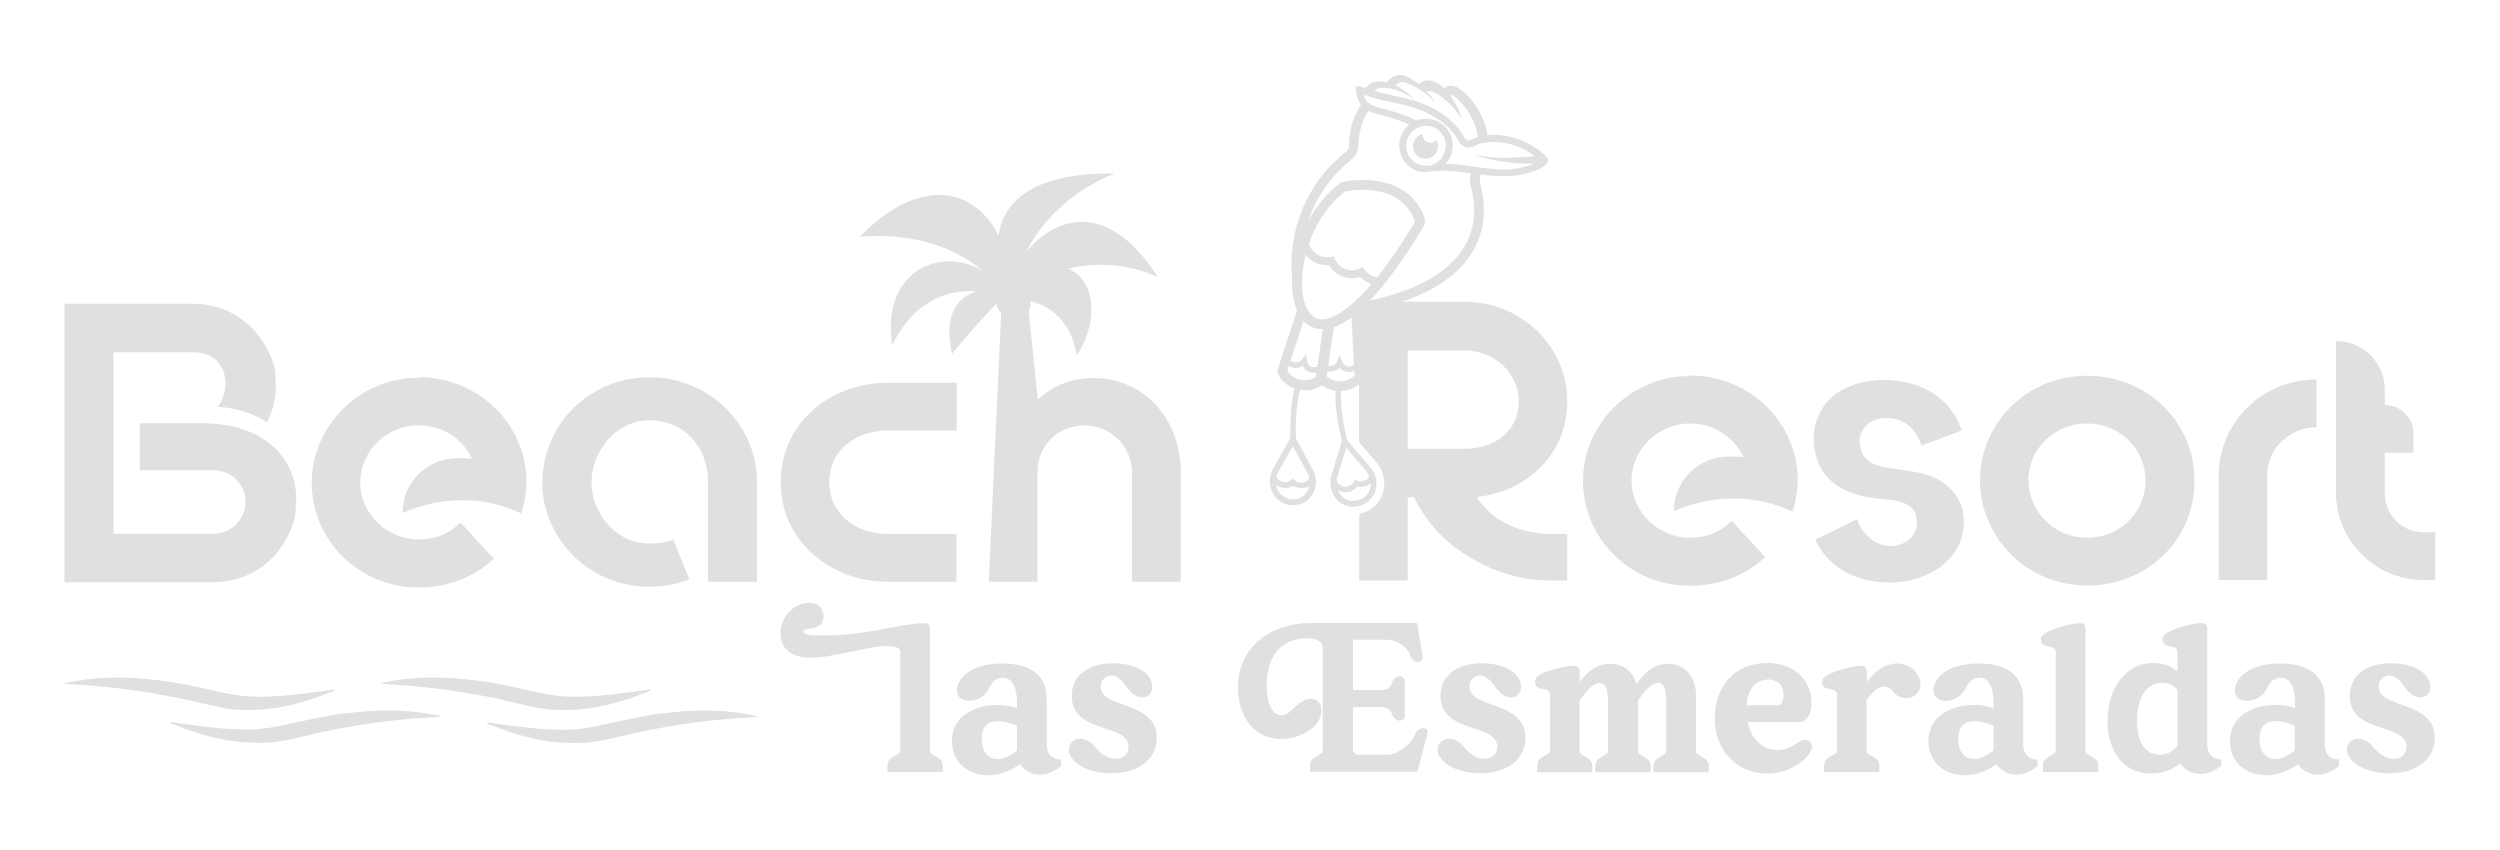 <svg xmlns="http://www.w3.org/2000/svg" id="Capa_1" data-name="Capa 1" viewBox="0 0 100 34"><defs><style>      .cls-1 {        fill: #e0e0e0;        stroke-width: 0px;      }    </style></defs><g><g><path class="cls-1" d="M13.88,28.52c-.74.09-1.46.25-2.18.41-.6.14-1.2.25-1.82.25-.69,0-1.38-.07-2.06-.16-.33-.04-.65-.09-.99-.14.01.06.04.08.09.09.06.01.12.03.17.06.85.34,1.73.59,2.65.66.57.04,1.13.03,1.69-.08.49-.1.97-.22,1.46-.33,1.36-.29,2.74-.49,4.13-.57.2-.01.41-.03.61-.04-.09-.05-.18-.07-.28-.08-1.15-.23-2.31-.2-3.47-.06Z"></path><path class="cls-1" d="M8.79,28.3c.56.11,1.12.12,1.69.08.92-.07,1.8-.32,2.65-.66.06-.02.11-.04.17-.06.04,0,.07-.03.09-.09-.34.05-.66.1-.99.14-.69.09-1.37.16-2.06.16-.62,0-1.22-.11-1.82-.25-.72-.17-1.44-.32-2.18-.41-1.16-.14-2.32-.17-3.47.06-.09.02-.19.03-.28.08.2.01.41.03.61.04,1.39.09,2.77.29,4.13.57.49.1.97.23,1.46.33Z"></path><path class="cls-1" d="M30.28,28.67c-.09-.05-.18-.07-.28-.08-1.15-.23-2.31-.2-3.47-.06-.74.09-1.46.25-2.18.41-.6.14-1.2.25-1.82.25-.69,0-1.38-.07-2.06-.16-.33-.04-.65-.09-.99-.14.01.06.04.08.09.09.06.01.12.03.17.06.85.34,1.73.59,2.65.66.57.04,1.13.03,1.69-.08.49-.1.97-.22,1.46-.33,1.36-.29,2.74-.49,4.13-.57.2-.01.41-.03.61-.04Z"></path><path class="cls-1" d="M19.97,27.97c.49.1.97.23,1.46.33.56.11,1.12.12,1.69.08.92-.07,1.8-.32,2.65-.66.06-.02.11-.04.17-.06.04,0,.07-.03.09-.09-.34.05-.66.1-.99.14-.69.09-1.37.16-2.06.16-.62,0-1.22-.11-1.82-.25-.72-.17-1.44-.32-2.18-.41-1.16-.14-2.32-.17-3.47.06-.09.02-.19.03-.28.08.2.01.41.03.61.04,1.39.09,2.77.29,4.13.57Z"></path></g><g><path class="cls-1" d="M35.5,30.62c0-.4.51-.38.51-.6v-3.91c0-.21-.17-.23-.33-.26-.75-.09-2.29.46-3.25.46-.77,0-1.21-.36-1.21-.97,0-.72.59-1.23,1.14-1.23.36,0,.58.22.58.54,0,.64-.8.4-.8.62,0,.13.3.15.69.15,1.86,0,2.86-.41,4-.49.04,0,.08,0,.11,0,.09,0,.26-.03.26.25v4.85c0,.23.51.2.51.6v.25h-2.21v-.25Z"></path><path class="cls-1" d="M40.82,30.57c-.39.22-.74.44-1.27.44-.8,0-1.47-.48-1.47-1.36,0-1.48,1.91-1.64,2.6-1.31v-.19c0-.77-.24-1.04-.57-1.04-.28,0-.44.19-.53.39-.35.78-1.54.67-1.27-.1.17-.47.75-.86,1.78-.86,1.24,0,1.78.56,1.78,1.42v1.82c0,.31.14.59.57.6v.26c-.64.54-1.32.39-1.62-.05ZM40.68,29.02c-.56-.21-1.41-.41-1.41.54,0,.49.24.8.64.8.18,0,.4-.06.77-.34v-1Z"></path><path class="cls-1" d="M42.82,30.24c-.29-.58.45-1.03,1-.35.09.12.4.46.8.46.3,0,.52-.18.52-.48,0-.95-2.27-.51-2.27-2.03,0-.8.63-1.31,1.66-1.31.96,0,1.6.45,1.56.98-.04.47-.59.55-.98.03-.11-.14-.33-.52-.67-.52-.23,0-.41.2-.41.45,0,.89,2.24.55,2.24,2.04,0,.84-.7,1.42-1.81,1.42-.75,0-1.42-.27-1.63-.69Z"></path><path class="cls-1" d="M56.68,24.91l.23,1.37c.04.25-.39.3-.51-.08-.1-.3-.49-.61-.94-.61h-1.31s-.03.05-.03.08v1.93h1.08c.28,0,.4-.05.47-.27.14-.39.52-.34.52-.08v1.38c0,.25-.38.3-.52-.08-.07-.22-.19-.26-.47-.27h-1.08v1.73c0,.08.06.13.14.18h1.23c.44,0,1.01-.48,1.11-.81.12-.35.57-.3.5-.05l-.4,1.54h-4.3v-.25c0-.4.51-.38.51-.6v-4.08c0-.25-.17-.41-.64-.41-.85,0-1.6.53-1.6,1.88,0,.72.22,1.2.59,1.2.17,0,.28-.08.44-.24.83-.84,1.31-.25,1.11.31-.18.52-.9.88-1.57.88-1.06,0-1.72-.88-1.72-2.05,0-1.68,1.37-2.59,2.89-2.59h4.27Z"></path><path class="cls-1" d="M57.57,30.24c-.29-.58.45-1.03,1-.35.09.12.4.46.8.46.3,0,.52-.18.52-.48,0-.95-2.27-.51-2.27-2.03,0-.8.63-1.31,1.66-1.31.96,0,1.6.45,1.56.98-.04.47-.59.55-.98.03-.11-.14-.33-.52-.67-.52-.23,0-.41.2-.41.45,0,.89,2.24.55,2.24,2.04,0,.84-.7,1.42-1.81,1.42-.75,0-1.42-.27-1.63-.69Z"></path><path class="cls-1" d="M61.49,30.87v-.25c0-.39.51-.38.51-.6v-2.21c0-.39-.59-.11-.59-.51v-.08c0-.35,1.23-.59,1.53-.59.15,0,.25.07.25.26v.39c.3-.42.7-.73,1.21-.73s.91.29,1.06.81c.31-.45.71-.81,1.26-.81.62,0,1.12.46,1.12,1.26v2.23c0,.23.51.21.51.6v.25h-2.21v-.25c0-.39.51-.38.51-.6v-1.87c0-.44-.03-.85-.33-.85-.28,0-.54.33-.8.7v2.02c0,.23.51.21.51.6v.25h-2.22v-.25c0-.39.51-.38.51-.6v-1.87c0-.44-.03-.85-.33-.85-.28,0-.54.33-.81.7v2.02c0,.23.51.21.51.6v.25h-2.21Z"></path><path class="cls-1" d="M71.07,30.01c.56,0,.88-.42,1.15-.42.16,0,.26.17.26.28,0,.31-.7,1.07-1.8,1.07-1.22,0-2.09-.93-2.09-2.21s.8-2.21,2.09-2.21c1.05,0,1.78.66,1.78,1.59,0,.44-.17.77-.52.77h-2.03c.1.58.53,1.12,1.16,1.12ZM71.12,28.21c.18,0,.22-.27.22-.42,0-.34-.2-.61-.61-.61-.56,0-.85.49-.86,1.03h1.26Z"></path><path class="cls-1" d="M72.97,30.62c0-.4.51-.38.51-.6v-2.21c0-.39-.59-.11-.59-.51v-.08c0-.27,1.18-.59,1.53-.59.14,0,.25.06.25.26v.39c.33-.43.73-.74,1.21-.74.38,0,.7.19.86.53.35.73-.56,1.17-1.03.59-.35-.44-.75-.07-1.05.34v2.03c0,.23.51.2.51.6v.25h-2.21v-.25Z"></path><path class="cls-1" d="M79.88,30.57c-.39.22-.74.44-1.27.44-.8,0-1.47-.48-1.47-1.36,0-1.48,1.91-1.64,2.6-1.31v-.19c0-.77-.24-1.04-.57-1.04-.28,0-.44.19-.53.39-.35.78-1.54.67-1.27-.1.17-.47.75-.86,1.78-.86,1.24,0,1.78.56,1.78,1.42v1.82c0,.31.14.59.57.6v.26c-.64.54-1.32.39-1.62-.05ZM79.74,29.02c-.56-.21-1.41-.41-1.41.54,0,.49.24.8.64.8.18,0,.4-.06.77-.34v-1Z"></path><path class="cls-1" d="M81.72,30.62c0-.4.51-.38.51-.6v-3.91c0-.39-.59-.11-.59-.51v-.08c0-.27,1.18-.59,1.52-.59.09,0,.26-.03.26.25v4.85c0,.23.51.2.51.6v.25h-2.21v-.25Z"></path><path class="cls-1" d="M88.85,30.62c-.23.2-.53.34-.84.34-.33,0-.63-.16-.79-.42-.31.23-.71.4-1.19.4-1.04,0-1.73-.82-1.73-2.11s.73-2.31,1.83-2.31c.39,0,.71.12.97.33v-.75c0-.39-.59-.11-.59-.51v-.08c0-.28,1.19-.59,1.53-.59.21,0,.25.12.25.25v4.6c0,.35.16.6.56.6v.26ZM87.1,27.59c-.14-.14-.32-.28-.61-.28-.64,0-1.01.62-1.01,1.52,0,.79.28,1.36.92,1.36.34,0,.54-.17.7-.36v-2.24Z"></path><path class="cls-1" d="M91.94,30.57c-.39.22-.74.44-1.27.44-.8,0-1.47-.48-1.47-1.36,0-1.48,1.91-1.64,2.6-1.31v-.19c0-.77-.24-1.04-.57-1.04-.28,0-.44.19-.53.39-.35.78-1.54.67-1.27-.1.17-.47.75-.86,1.78-.86,1.24,0,1.78.56,1.78,1.42v1.82c0,.31.14.59.57.6v.26c-.64.54-1.32.39-1.62-.05ZM91.79,29.02c-.56-.21-1.41-.41-1.41.54,0,.49.24.8.64.8.18,0,.4-.06.77-.34v-1Z"></path><path class="cls-1" d="M93.94,30.24c-.29-.58.45-1.03,1-.35.09.12.4.46.8.46.3,0,.52-.18.52-.48,0-.95-2.27-.51-2.27-2.03,0-.8.63-1.31,1.66-1.31.96,0,1.6.45,1.56.98-.04.47-.59.55-.98.03-.11-.14-.33-.52-.67-.52-.23,0-.41.2-.41.45,0,.89,2.24.55,2.24,2.04,0,.84-.7,1.42-1.81,1.42-.75,0-1.42-.27-1.63-.69Z"></path></g></g><g><path class="cls-1" d="M59.06,19.88c2.04-.21,3.63-1.74,3.63-3.81,0-2.23-1.86-4-4.09-4h-4.24v5.61l.7.82c.26.3.36.7.29,1.09h0c-.09.44-.4.79-.82.92-.05.01-.1.03-.14.04h0s-.01,0-.02,0v2.67h1.94v-3.33h.25c.49,1.02,1.31,1.88,2.31,2.45,1,.59,2.09.88,3.12.88h.7v-1.86h-.65c-1.23-.02-2.29-.46-2.98-1.48ZM58.6,17.95h-2.29v-3.93h2.29c1.1,0,2.15.84,2.15,2.05,0,1.13-.92,1.88-2.15,1.88Z"></path><path class="cls-1" d="M67.61,15.02c.33,0,.64.03.92.1l.16.03s.11.03.16.05c1.77.51,3.06,2.12,3.06,4.03,0,.11-.02.22-.02.33-.03.32-.1.62-.19.91-.72-.35-1.51-.53-2.36-.53s-1.64.18-2.39.51h0c0-1.19.95-2.16,2.14-2.19.08,0,.16,0,.23,0,.14,0,.27.02.41.02-.3-.68-1.07-1.34-2.13-1.34-1.29,0-2.34,1.04-2.34,2.29s1.08,2.28,2.34,2.28c.65,0,1.21-.22,1.67-.68.33.37.91.99,1.34,1.45-.75.7-1.8,1.15-3.01,1.15-2.42,0-4.28-1.91-4.28-4.19s1.91-4.2,4.28-4.2Z"></path><path class="cls-1" d="M72.55,17.57c0-.25,0-.75.45-1.39.22-.3.56-.56,1-.73.43-.18.89-.25,1.35-.25,1.4,0,2.66.65,3.12,2.01-.43.18-1.24.48-1.61.61-.21-.64-.68-1.1-1.4-1.1-.56,0-1.02.3-1.08.89,0,.08,0,.14.02.18.13.97,1.08.89,2.1,1.07.51.08,1,.22,1.43.61.43.38.61.83.62,1.35v.06c0,1.54-1.48,2.42-2.95,2.42-1.29,0-2.44-.53-2.99-1.72.11-.05.21-.1.32-.14.49-.25,1.04-.51,1.35-.68.18.59.72,1.08,1.35,1.08.53,0,.99-.33,1.04-.86v-.13c0-.59-.46-.81-1.27-.88-.76-.06-1.75-.21-2.37-.96-.18-.21-.32-.48-.4-.81-.05-.21-.08-.41-.08-.62Z"></path><path class="cls-1" d="M79.2,19.23c0-2.29,1.86-4.2,4.28-4.2s4.3,1.86,4.3,4.2-1.86,4.19-4.3,4.19c-1.83,0-3.33-1.1-3.95-2.6-.22-.49-.33-1.03-.33-1.59ZM81.14,19.23c0,1.19.99,2.28,2.34,2.28s2.34-1.05,2.34-2.28c0-1.35-1.11-2.29-2.34-2.29-1,0-1.82.59-2.17,1.4-.11.29-.18.59-.18.89Z"></path><path class="cls-1" d="M88.74,18.99c.05-2.17,1.8-3.81,3.92-3.81v1.91c-1.02,0-1.97.81-1.97,1.89v4.22h-1.94v-4.22Z"></path><path class="cls-1" d="M93.45,13.64h0c1.07,0,1.94.87,1.94,1.94v.62h0c.63,0,1.15.51,1.15,1.15v.76h-1.15v1.64c0,.85.7,1.54,1.54,1.54h.48v1.91h-.48c-1.93,0-3.49-1.59-3.49-3.5v-6.07Z"></path></g><g><path class="cls-1" d="M51.7,11.17s-.01-.04-.01-.04h0c-.01-.11-.33-2.37,1.37-4.32.12-.14.25-.27.39-.4.12-.11.24-.22.37-.32.09-.07.14-.18.14-.3,0-.27.04-.54.11-.79.12-.41.28-.72.52-1l.29.25c-.2.24-.34.5-.44.85-.06.22-.1.45-.1.68,0,.24-.1.46-.28.6-.12.1-.24.2-.35.3-.13.12-.25.25-.36.38-1.54,1.75-1.3,3.84-1.28,3.98,0,0,0,0,0,.01l-.37.11Z"></path><path class="cls-1" d="M54.24,12.49l-.03-.39c.6-.05,1.31-.22,2.11-.53.75-.29,1.36-.66,1.79-1.11.96-.97.94-2.09.76-2.86-.01-.05-.02-.1-.04-.14-.06-.21-.04-.44.06-.65h0s.01-.03.02-.05l.36.16s-.02.04-.03.06h0c-.05.12-.07.26-.03.38.01.05.03.1.04.16.17.71.27,2.07-.87,3.22-.47.48-1.12.88-1.93,1.2-.83.32-1.58.51-2.22.56Z"></path><path class="cls-1" d="M60.15,7.05c-.41,0-.82-.06-1.22-.11-.53-.07-1.08-.15-1.6-.09l-.03-.27c.56-.07,1.13.01,1.67.09.74.1,1.43.2,2.12-.03.16-.05.41-.15.51-.22-.62-.58-1.51-.85-2.27-.7h-.02c-.08,0-.16.04-.24.08-.12.05-.25.11-.4.1h-.02c-.21-.05-.3-.23-.37-.37l-.02-.03c-.56-.86-1.62-1.22-2.41-1.37-.43-.08-.87-.2-1.3-.34.1.38.32.44.82.57.35.09.83.21,1.41.52l-.13.24c-.55-.29-1-.41-1.35-.5-.58-.15-.97-.25-1.06-1l-.02-.16h.16c.06.01.12.03.21.05.43.15.87.26,1.31.35,1.21.23,2.1.75,2.59,1.49l.03.05c.05.1.1.19.18.22.08,0,.16-.03.26-.08.1-.04.2-.09.33-.1.87-.17,1.88.15,2.57.83.05.05.07.12.06.19-.05.21-.53.38-.73.44-.34.11-.68.15-1.02.15Z"></path><path class="cls-1" d="M52.89,13.16c-.42,0-.77-.24-.98-.68-.61-1.28.03-3.9,1.65-5.12.06-.05.14-.08.22-.1.41-.07,2.48-.36,3.18,1.39.06.15.05.32-.04.45h0c-.93,1.54-1.79,2.67-2.55,3.34-.42.37-.81.6-1.16.68-.11.03-.21.04-.31.04ZM54.5,7.59c-.3,0-.55.04-.66.06-.02,0-.04.01-.05.02-1.56,1.19-2.01,3.64-1.53,4.65.18.38.47.53.85.43.29-.07.62-.27.99-.6.73-.64,1.57-1.74,2.48-3.24.02-.03.02-.07,0-.11-.41-1.02-1.4-1.21-2.09-1.21Z"></path><path class="cls-1" d="M53.59,15.64c-.33,0-.64-.13-.85-.35-.07-.08-.11-.18-.09-.28l.33-2.24.13-.03c.29-.07.62-.27.99-.6l.31-.27.16,3.14c0,.09-.02.17-.08.24h0c-.2.24-.52.38-.86.39-.01,0-.02,0-.03,0ZM53.05,15.04c.14.14.35.21.57.21.22,0,.42-.09.56-.23l-.12-2.33c-.25.19-.49.32-.72.4l-.29,1.96ZM54.19,15h0s0,0,0,0h0Z"></path><path class="cls-1" d="M51.62,17.6c-.05-1.28.14-2,.22-2.26l.21.07c-.08.24-.26.94-.21,2.18h-.22Z"></path><path class="cls-1" d="M51.7,20.21c-.35,0-.67-.21-.81-.53-.01-.03-.02-.06-.04-.09-.1-.27-.07-.57.07-.83.1-.17.21-.37.32-.57.15-.27.3-.52.38-.67l.11-.18.79,1.46c.15.27.16.58.04.86h0c-.13.31-.41.51-.74.54-.04,0-.08,0-.12,0ZM51.73,17.83c-.08.14-.18.31-.28.48-.11.2-.23.4-.32.57-.11.2-.13.42-.06.63,0,.02.02.05.03.07.11.23.34.39.59.39.04,0,.07,0,.1,0,.24-.02.45-.17.54-.39h0c.09-.22.08-.45-.03-.66l-.59-1.08Z"></path><path class="cls-1" d="M53.69,17.71c-.33-1.29-.28-2.07-.26-2.28l.22.02c-.02.2-.07.96.25,2.21l-.21.05Z"></path><path class="cls-1" d="M54.13,20.27c-.28,0-.55-.13-.72-.36-.02-.03-.04-.05-.05-.08-.15-.24-.19-.54-.1-.83.06-.18.13-.4.19-.62.09-.3.18-.58.23-.74l.06-.2,1.08,1.26c.2.23.28.54.22.83h0c-.07.33-.3.59-.61.69-.04.01-.08.02-.12.03-.06.01-.12.02-.19.02ZM53.85,17.92c-.05.15-.11.34-.17.54-.07.21-.14.43-.19.62-.07.21-.04.44.08.63.01.02.03.04.04.06.15.21.41.31.66.25.04,0,.07-.02.1-.03.23-.07.4-.26.45-.5h0c.04-.23-.02-.46-.17-.64l-.8-.94Z"></path><path class="cls-1" d="M57.04,6.89h-.02c-.51,0-.94-.38-1.03-.87-.01-.06-.02-.13-.02-.2,0-.51.36-.95.85-1.05.07-.01.14-.02.22-.02.33,0,.64.15.84.41.15.19.23.42.23.66,0,.15-.03.3-.09.43-.01.02-.02.05-.03.07h0s-.02.03-.02.03c0,0,0,0,0,0h0c-.04.07-.08.12-.12.17,0,0-.01.01-.02.02-.14.15-.33.26-.54.31-.02,0-.05.01-.07.01h-.01c-.05,0-.1.01-.15.01ZM57.73,6.2s.02-.04.03-.06c.05-.1.07-.21.07-.32,0-.18-.06-.35-.17-.49-.15-.19-.38-.3-.62-.3-.05,0-.11,0-.16.02-.37.08-.63.4-.63.78,0,.05,0,.1.01.15.07.37.39.64.76.65h.02s.08,0,.12,0h.01s.03,0,.04-.01c.15-.04.29-.11.4-.23h.01s.06-.08.08-.12l.03-.05Z"></path><path class="cls-1" d="M56.56,3.98c-.35-.31-1.53-.81-1.7-.14,0,0-.36-.13-.36-.13.42-.9,1.61-.27,2.07.27h0Z"></path><path class="cls-1" d="M56.74,3.37c.75-.62,1.6.78,1.74,1.41-.19-.33-.46-.6-.74-.84-.21-.18-.49-.39-.77-.25,0,0-.24-.31-.24-.31h0Z"></path><path class="cls-1" d="M59.12,5.54c-.06-.6-.38-1.19-.86-1.61-.06-.05-.13-.11-.19-.12-.04,0-.08.01-.1.05l-.35-.16c.09-.2.31-.31.52-.26.15.03.27.12.37.2.56.49.93,1.17,1,1.87l-.39.04Z"></path><path class="cls-1" d="M57.45,4.16c-.31-.38-.74-.67-1.2-.85-.2-.09-.46.02-.48.25,0,0-.38-.08-.38-.08.09-.38.53-.59.88-.43.48.25.9.65,1.17,1.11h0Z"></path><path class="cls-1" d="M55.19,11.41c-.3,0-.58-.12-.78-.33-.1.03-.21.05-.32.05-.38,0-.73-.2-.93-.52-.03,0-.06,0-.08,0-.53,0-.98-.38-1.07-.9l.33-.05c.06.36.37.63.74.63.05,0,.1,0,.14-.01l.13-.03.05.12c.12.27.39.44.68.44.11,0,.21-.02.31-.07l.12-.05.08.11c.14.19.36.3.6.3h.01s.02.33.02.33c0,0-.02,0-.03,0Z"></path><path class="cls-1" d="M52.55,14.91c-.19,0-.36-.11-.45-.27-.08.05-.18.08-.27.08-.24,0-.46-.17-.5-.41l.22-.04c.03.14.15.23.29.23.09,0,.18-.05.24-.12l.17-.23.03.28c.02.15.14.26.29.26.11,0,.2-.06.25-.15l.19.11c-.09.16-.26.26-.45.26Z"></path><path class="cls-1" d="M52.2,15.6c-.08,0-.17,0-.25-.02-.36-.07-.65-.28-.81-.57-.04-.08-.05-.18-.02-.27l.94-2.86.21.45c.18.38.46.52.85.43l.29-.07-.04.29c-.03.18-.11.76-.14.93l-.18,1.24c-.01.09-.06.16-.12.22-.2.16-.45.25-.72.25ZM51.49,14.83c.1.18.3.31.53.36.23.05.46,0,.62-.13l.18-1.23c.02-.12.06-.43.1-.67-.3.01-.57-.1-.78-.32l-.65,1.99Z"></path><path class="cls-1" d="M53.96,14.88c-.15,0-.29-.06-.38-.17-.07.07-.15.12-.25.14-.19.05-.4-.03-.52-.18l.17-.14c.07.09.19.13.3.1.09-.02.17-.09.2-.17l.11-.26.1.27c.05.14.2.22.34.18.1-.02.18-.1.21-.2l.21.07c-.05.17-.2.31-.37.35-.04,0-.08.01-.12.01Z"></path><path class="cls-1" d="M52.06,19.53c-.12,0-.24-.04-.34-.1-.09.06-.2.09-.31.09-.27,0-.51-.18-.58-.45l.21-.06c.04.16.19.28.36.28.09,0,.17-.03.24-.09l.08-.06.07.07c.07.07.16.1.26.1.16,0,.29-.09.35-.24l.21.08c-.09.23-.31.38-.55.38Z"></path><path class="cls-1" d="M53.82,19.69c-.24,0-.47-.15-.56-.39-.01-.03-.02-.06-.03-.09l.22-.04s0,.04.02.06c.07.19.29.29.48.22.08-.03.15-.09.2-.17l.05-.09.09.04c.09.04.19.04.28,0,.11-.04.19-.13.23-.24l.21.07c-.06.18-.19.31-.36.38-.11.04-.24.05-.35.02-.07.08-.16.15-.26.19-.07.02-.14.04-.2.04Z"></path><path class="cls-1" d="M57.52,5.85c0,.27-.22.5-.5.5s-.5-.22-.5-.5c0-.24.17-.44.39-.49,0,.02,0,.03,0,.05,0,.17.14.3.3.3.1,0,.18-.04.24-.11.04.07.07.16.07.25Z"></path><path class="cls-1" d="M61.75,6.55c-.95.02-1.92-.05-2.82-.37.69.16,1.4.15,2.1.1.23-.02.47-.05.69-.08l.04.35h0Z"></path></g><g><path class="cls-1" d="M7.71,12.15c1.29,0,2.29.67,2.85,1.59.27.46.43.86.45,1.16.02.3.02.49.02.56,0,.49-.11.97-.35,1.43-.56-.37-1.26-.57-1.96-.62.27-.38.3-.76.3-.95,0-.4-.21-1.23-1.31-1.23h-3.17v7.26h3.96c.57,0,.97-.29,1.16-.67.19-.37.16-.6.16-.64,0-.57-.46-1.23-1.32-1.23h-2.91v-1.88h2.47c2.74,0,3.79,1.61,3.79,3.02,0,.05-.02.22-.03.53-.02.3-.14.68-.41,1.15-.54.95-1.56,1.66-2.9,1.66H2.58v-11.14h5.13Z"></path><path class="cls-1" d="M16.76,15.09c.33,0,.64.03.92.1l.16.03s.11.03.16.05c1.77.51,3.06,2.12,3.06,4.03,0,.11-.02.22-.02.33-.03.32-.1.62-.19.91-.72-.35-1.51-.53-2.36-.53s-1.64.18-2.39.51h0c0-1.19.94-2.16,2.13-2.19.08,0,.16,0,.24,0,.14,0,.27.02.41.02-.3-.68-1.07-1.34-2.13-1.34-1.29,0-2.34,1.03-2.34,2.29s1.08,2.28,2.34,2.28c.65,0,1.21-.22,1.67-.68.33.37.91.99,1.34,1.45-.75.7-1.8,1.15-3.01,1.15-2.42,0-4.28-1.91-4.28-4.19s1.91-4.2,4.28-4.2Z"></path><path class="cls-1" d="M21.7,19.29c0-2.36,1.93-4.2,4.28-4.2s4.3,1.86,4.3,4.2v3.98h-1.96v-3.98c0-1.46-.99-2.48-2.34-2.48s-2.32,1.26-2.32,2.48.95,2.45,2.32,2.45c.37,0,.68-.05.95-.16.13.29.56,1.42.65,1.59-.53.21-1.05.3-1.61.3-1.83,0-3.33-1.1-3.95-2.59-.22-.49-.33-1.03-.33-1.59Z"></path><path class="cls-1" d="M31.23,19.29c0-2.34,1.93-3.98,4.3-3.98h2.74v1.91h-2.74c-1.24,0-2.36.73-2.36,2.07,0,1.21,1,2.07,2.34,2.07h2.75v1.91h-2.75c-1.78,0-3.29-.95-3.95-2.39-.22-.49-.33-1.02-.33-1.59Z"></path><g><path class="cls-1" d="M43.72,15.12c-.74,0-1.39.22-1.97.66-.08.06-.16.13-.24.2l-.61-5.93h-.74l-.61,13.22h1.95v-4.39c0-1.05.81-1.86,1.89-1.86s1.89.89,1.89,1.86v4.39h1.95v-4.39c0-2.06-1.41-3.76-3.52-3.76Z"></path><path class="cls-1" d="M40.09,12.56c.38.37,1.26.06,1.12-.52.75.19,1.62.73,1.86,2.18.96-1.47.67-3.11-.36-3.47,1.04-.24,2.28-.26,3.6.33-1.9-2.97-3.96-2.56-5.28-.99.56-1.07,1.6-2.35,3.55-3.15-3.4-.04-4.44,1.21-4.64,2.47-.84-1.69-2.94-2.59-5.55.06,2.5-.2,4.06.64,4.94,1.38-1.72-1.06-4.11.03-3.64,2.95.94-1.89,2.36-2.22,3.39-2.15-.7.21-1.36.82-1,2.5.56-.69,1.16-1.36,1.78-2,.01.16.1.31.22.41Z"></path></g></g></svg>